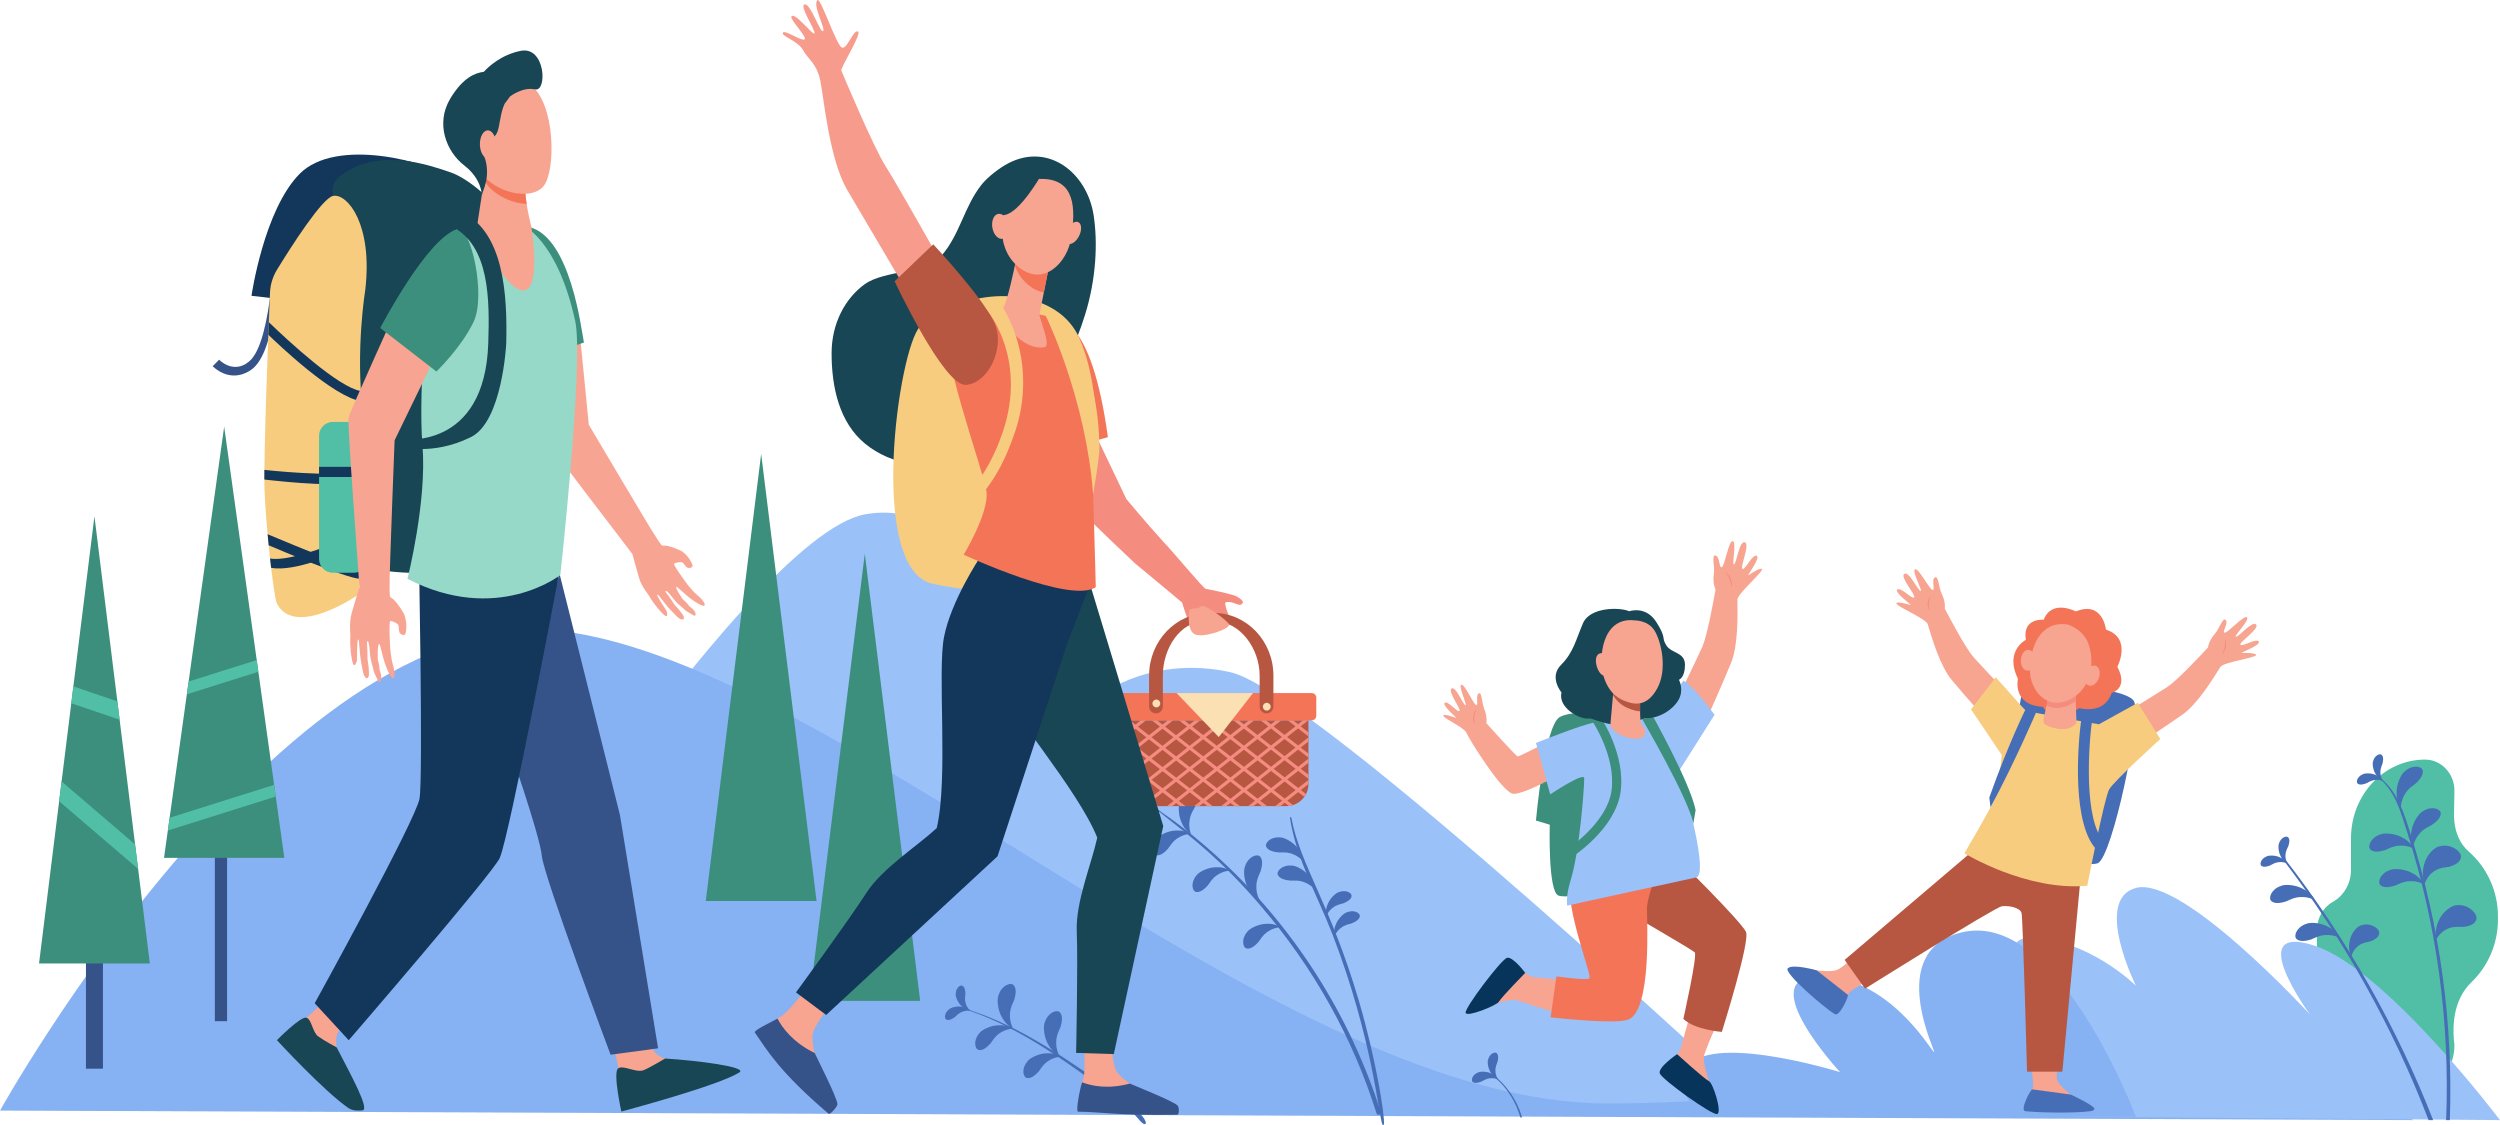 <?xml version="1.0" encoding="utf-8"?>
<svg width="400px" height="180px" viewBox="0 0 400 180" version="1.1" xmlns:xlink="http://www.w3.org/1999/xlink" xmlns="http://www.w3.org/2000/svg">
  <g id="Group">
    <path d="M67.815 168.111C67.815 168.111 118.901 85.97 138.366 82.303C157.833 78.639 174.507 112.23 174.507 112.23C174.507 112.23 183.321 104.553 196.87 107.551C210.419 110.549 283.096 178.675 283.096 178.675L64.085 175.947L67.815 168.111" id="Fill-30" fill="#9BC1F9" fill-rule="evenodd" stroke="none" />
    <path d="M257.221 176.556C309.057 176.556 320.217 160.354 339.656 163.78C359.093 167.207 386.19 179.219 386.19 179.219L0 177.694C0 177.694 46.62 93.739 91.976 101.277C137.331 108.815 205.386 176.556 257.221 176.556Z" id="Fill-31" fill="#86B1F2" fill-rule="evenodd" stroke="none" />
    <path d="M121.785 72.617L112.922 144.161L130.647 144.161L121.785 72.617" id="Fill-32" fill="#3C8F7C" fill-rule="evenodd" stroke="none" />
    <path d="M138.366 88.593L129.504 160.137L147.229 160.137L138.366 88.593" id="Fill-33" fill="#3C8F7C" fill-rule="evenodd" stroke="none" />
    <path d="M13.752 170.988L16.468 170.988L16.468 140.926L13.752 140.926L13.752 170.988Z" id="Fill-34" fill="#355389" fill-rule="evenodd" stroke="none" />
    <path d="M15.11 82.608L6.247 154.15L23.973 154.15L15.11 82.608" id="Fill-35" fill="#3C8F7C" fill-rule="evenodd" stroke="none" />
    <path d="M9.462 128.202L22.099 139.027L21.613 135.104L9.854 125.033L9.462 128.202" id="Fill-36" fill="#50BFA5" fill-rule="evenodd" stroke="none" />
    <path d="M11.404 112.521L19.143 115.164L18.779 112.226L11.739 109.822L11.404 112.521" id="Fill-37" fill="#50BFA5" fill-rule="evenodd" stroke="none" />
    <path d="M34.379 163.392L36.332 163.392L36.332 129.208L34.379 129.208L34.379 163.392Z" id="Fill-38" fill="#355389" fill-rule="evenodd" stroke="none" />
    <path d="M35.867 68.263L26.243 137.262L45.491 137.262L35.867 68.263" id="Fill-39" fill="#3C8F7C" fill-rule="evenodd" stroke="none" />
    <path d="M26.854 132.883L44.122 127.446L43.861 125.574L27.139 130.84L26.854 132.883" id="Fill-40" fill="#50BFA5" fill-rule="evenodd" stroke="none" />
    <path d="M29.894 111.086L41.338 107.483L41.077 105.612L30.179 109.042L29.894 111.086" id="Fill-41" fill="#50BFA5" fill-rule="evenodd" stroke="none" />
    <path d="M392.641 130.238L392.712 126.522C392.712 123.767 390.607 121.533 388.009 121.533C381.466 121.533 376.16 127.162 376.16 134.107L376.16 139.183C376.16 141.407 374.977 143.338 373.244 144.307C371.668 145.187 370.706 146.945 370.706 148.835L370.706 151.51C370.706 154.409 371.987 157.114 374.116 158.927C375.363 159.988 376.16 161.617 376.16 163.443L376.16 167.233C376.16 171.422 379.361 174.819 383.31 174.819L385.562 174.819C389.511 174.819 392.712 171.422 392.712 167.233C392.064 161.941 393.635 158.886 395.447 157.141C398.111 154.574 399.671 150.963 399.671 147.145L399.671 146.609C399.671 142.578 397.918 138.805 394.989 136.239C393.696 135.107 392.641 133.257 392.641 130.238" id="Fill-43" fill="#50BFA5" fill-rule="evenodd" stroke="none" />
    <path d="M400 179.219C400 179.219 381.746 154.998 370.258 151.285C358.77 147.569 369.597 162.323 369.597 162.323C369.597 162.323 349.219 140.065 341.74 142.072C334.885 143.91 341.74 157.707 341.74 157.707C341.74 157.707 334.018 150.067 324.655 150.067C315.293 150.067 331.893 178.675 331.893 178.675L400 179.219" id="Fill-44" fill="#9BC1F9" fill-rule="evenodd" stroke="none" />
    <path d="M341.74 178.675C341.74 178.675 329.261 145.342 313.807 149.197C301.284 152.321 310.189 169.092 309.425 168.329C308.661 167.566 301.945 156.183 291.076 156.183C280.209 156.183 294.413 171.547 294.413 171.547C294.413 171.547 271.258 164.324 269.444 171.909C267.939 178.204 276.356 178.675 276.356 178.675L341.74 178.675" id="Fill-45" fill="#86B1F2" fill-rule="evenodd" stroke="none" />
    <path d="M183.758 128.619C184.673 129.169 185.512 129.912 186.347 130.574C190.893 134.18 195.506 137.671 201.775 145.008C210.158 154.817 216.42 165.958 220.24 178.124C220.376 178.56 221.065 178.373 220.925 177.936C218.441 170.11 214.918 162.623 210.487 155.708C198.515 137.027 183.596 128.522 183.758 128.619" id="Fill-46" fill="#466EB6" fill-rule="evenodd" stroke="none" />
    <path d="M206.393 130.869C207.397 137.46 210.839 143.386 213.212 149.537C219.56 165.989 220.602 178.52 221.173 179.908C221.23 180.047 221.412 180.023 221.431 179.873C221.589 178.583 220.189 169.56 217.432 160.176C212.845 144.572 208.046 138.478 206.611 130.81C206.585 130.666 206.373 130.729 206.393 130.869" id="Fill-47" fill="#466EB6" fill-rule="evenodd" stroke="none" />
    <path d="M191.3 128.955C191.129 129.297 190.423 130.223 190.328 131.33C190.142 132.391 190.567 133.632 190.589 133.582C190.654 133.6 189.533 132.885 189.038 131.576C188.456 130.335 188.5 128.499 188.926 127.834C189.619 126.37 191.128 126.03 191.512 126.643C191.915 127.249 191.634 128.186 191.3 128.955" id="Fill-48" fill="#466EB6" fill-rule="evenodd" stroke="none" />
    <path d="M201.704 139.389C201.575 139.748 200.985 140.747 201.021 141.851C200.963 142.924 201.532 144.1 201.547 144.051C201.613 144.06 200.421 143.485 199.775 142.248C199.054 141.088 198.879 139.267 199.222 138.56C199.734 137.031 201.187 136.516 201.639 137.076C202.108 137.629 201.942 138.588 201.704 139.389" id="Fill-49" fill="#466EB6" fill-rule="evenodd" stroke="none" />
    <path d="M214.946 144.527C214.679 144.618 213.83 144.74 213.208 145.271C212.561 145.735 212.144 146.605 212.18 146.59C212.206 146.634 211.987 145.68 212.403 144.737C212.74 143.784 213.711 142.843 214.278 142.714C215.398 142.303 216.366 142.901 216.252 143.421C216.15 143.948 215.518 144.294 214.946 144.527" id="Fill-50" fill="#466EB6" fill-rule="evenodd" stroke="none" />
    <path d="M216.262 147.743C215.995 147.834 215.145 147.956 214.524 148.487C213.878 148.951 213.46 149.821 213.496 149.806C213.522 149.85 213.302 148.896 213.718 147.953C214.054 147 215.027 146.059 215.594 145.93C216.714 145.518 217.683 146.117 217.568 146.637C217.465 147.162 216.835 147.51 216.262 147.743" id="Fill-51" fill="#466EB6" fill-rule="evenodd" stroke="none" />
    <path d="M186.892 135.782C187.114 135.508 187.62 134.563 188.511 134.06C189.33 133.498 190.534 133.38 190.502 133.416C190.541 133.464 189.512 132.801 188.224 132.886C186.96 132.876 185.438 133.614 185.044 134.224C184.082 135.365 184.373 136.758 185.034 136.845C185.696 136.949 186.375 136.355 186.892 135.782" id="Fill-52" fill="#466EB6" fill-rule="evenodd" stroke="none" />
    <path d="M193.26 141.655C193.481 141.381 193.988 140.435 194.878 139.932C195.697 139.371 196.9 139.252 196.868 139.289C196.907 139.336 195.88 138.673 194.592 138.759C193.328 138.747 191.805 139.486 191.412 140.097C190.45 141.236 190.741 142.629 191.402 142.717C192.064 142.82 192.741 142.228 193.26 141.655" id="Fill-53" fill="#466EB6" fill-rule="evenodd" stroke="none" />
    <path d="M204.558 136.39C204.911 136.407 205.974 136.263 206.905 136.687C207.84 137.021 208.643 137.925 208.594 137.919C208.579 137.978 208.513 136.758 207.688 135.767C206.954 134.739 205.463 133.94 204.737 133.981C203.248 133.872 202.29 134.925 202.607 135.511C202.912 136.108 203.79 136.307 204.558 136.39" id="Fill-54" fill="#466EB6" fill-rule="evenodd" stroke="none" />
    <path d="M206.424 140.897C206.776 140.915 207.84 140.77 208.771 141.194C209.706 141.527 210.509 142.431 210.459 142.426C210.444 142.486 210.378 141.265 209.553 140.275C208.82 139.245 207.327 138.447 206.602 138.488C205.113 138.379 204.155 139.432 204.473 140.018C204.777 140.615 205.656 140.815 206.424 140.897" id="Fill-55" fill="#466EB6" fill-rule="evenodd" stroke="none" />
    <path d="M201.366 150.704C201.588 150.43 202.094 149.485 202.985 148.981C203.804 148.421 205.008 148.302 204.976 148.338C205.015 148.386 203.987 147.723 202.698 147.808C201.436 147.797 199.912 148.535 199.518 149.146C198.557 150.285 198.847 151.678 199.509 151.767C200.17 151.87 200.849 151.277 201.366 150.704" id="Fill-56" fill="#466EB6" fill-rule="evenodd" stroke="none" />
    <path d="M183.142 130.905C183.318 130.763 183.761 130.236 184.386 130.038C184.975 129.793 185.746 129.877 185.721 129.896C185.74 129.932 185.182 129.379 184.361 129.263C183.57 129.09 182.516 129.352 182.188 129.683C181.433 130.273 181.432 131.186 181.835 131.328C182.238 131.48 182.741 131.198 183.142 130.905" id="Fill-57" fill="#466EB6" fill-rule="evenodd" stroke="none" />
    <path d="M184.834 127.207C184.825 127.432 184.67 128.102 184.888 128.722C185.046 129.339 185.576 129.903 185.576 129.871C185.615 129.866 184.838 129.753 184.253 129.168C183.637 128.639 183.213 127.64 183.281 127.18C183.299 126.223 184.029 125.673 184.385 125.91C184.748 126.139 184.825 126.711 184.834 127.207" id="Fill-58" fill="#466EB6" fill-rule="evenodd" stroke="none" />
    <path d="M385.197 133.306C389.872 148.005 392.001 163.514 391.382 179.219L391.974 179.219C392.523 163.828 390.427 148.354 385.762 133.672C384.678 130.26 383.591 126.265 380.402 124.193C380.339 124.154 380.287 124.249 380.345 124.29C383.214 126.346 384.182 130.115 385.197 133.306" id="Fill-59" fill="#466EB6" fill-rule="evenodd" stroke="none" />
    <path d="M389.305 179.219C383.595 164.605 375.696 150.397 365.339 137.107C365.236 136.973 365 137.153 365.104 137.288C374.886 150.048 382.788 164.138 388.573 179.219L389.305 179.219" id="Fill-60" fill="#466EB6" fill-rule="evenodd" stroke="none" />
    <path d="M386.551 125.329C386.262 125.577 385.258 126.159 384.745 127.138C384.166 128.043 384.081 129.347 384.12 129.31C384.172 129.352 383.417 128.264 383.465 126.871C383.407 125.508 384.152 123.835 384.798 123.389C385.999 122.309 387.516 122.573 387.634 123.285C387.77 123.996 387.152 124.749 386.551 125.329" id="Fill-61" fill="#466EB6" fill-rule="evenodd" stroke="none" />
    <path d="M381.621 136.012C381.979 135.88 382.973 135.281 384.079 135.307C385.152 135.237 386.336 135.793 386.286 135.809C386.296 135.875 385.709 134.69 384.465 134.057C383.297 133.348 381.472 133.193 380.767 133.542C379.241 134.069 378.739 135.526 379.306 135.972C379.864 136.435 380.822 136.258 381.621 136.012" id="Fill-62" fill="#466EB6" fill-rule="evenodd" stroke="none" />
    <path d="M383.208 141.698C383.565 141.565 384.559 140.967 385.667 140.991C386.739 140.923 387.922 141.478 387.873 141.494C387.882 141.56 387.294 140.375 386.051 139.743C384.882 139.034 383.057 138.877 382.353 139.228C380.826 139.755 380.325 141.21 380.892 141.657C381.45 142.121 382.408 141.944 383.208 141.698" id="Fill-63" fill="#466EB6" fill-rule="evenodd" stroke="none" />
    <path d="M369.795 150.309C370.153 150.175 371.148 149.577 372.254 149.602C373.326 149.534 374.511 150.09 374.46 150.105C374.47 150.171 373.883 148.985 372.638 148.354C371.469 147.645 369.644 147.49 368.941 147.839C367.415 148.366 366.913 149.822 367.48 150.268C368.037 150.731 368.995 150.555 369.795 150.309" id="Fill-64" fill="#466EB6" fill-rule="evenodd" stroke="none" />
    <path d="M365.754 144.236C366.112 144.103 367.106 143.505 368.212 143.53C369.285 143.462 370.469 144.016 370.419 144.032C370.429 144.099 369.842 142.913 368.596 142.281C367.428 141.572 365.604 141.416 364.9 141.766C363.374 142.293 362.872 143.748 363.439 144.196C363.995 144.658 364.955 144.482 365.754 144.236" id="Fill-65" fill="#466EB6" fill-rule="evenodd" stroke="none" />
    <path d="M389.122 131.971C388.799 132.171 387.715 132.586 387.054 133.472C386.339 134.275 386.049 135.549 386.093 135.52C386.139 135.568 385.565 134.376 385.832 133.008C385.99 131.651 386.99 130.118 387.699 129.779C389.053 128.901 390.511 129.401 390.515 130.122C390.537 130.846 389.81 131.492 389.122 131.971" id="Fill-66" fill="#466EB6" fill-rule="evenodd" stroke="none" />
    <path d="M391.898 138.681C391.488 138.775 390.14 138.783 389.257 139.552C388.318 140.197 387.844 141.6 387.899 141.584C387.95 141.663 387.374 139.966 387.829 138.437C388.153 136.875 389.508 135.481 390.397 135.392C392.114 134.949 393.823 136.213 393.757 137.084C393.713 137.965 392.772 138.414 391.898 138.681" id="Fill-67" fill="#466EB6" fill-rule="evenodd" stroke="none" />
    <path d="M394.129 148.313C393.709 148.338 392.378 148.119 391.378 148.73C390.344 149.207 389.641 150.511 389.698 150.504C389.736 150.591 389.453 148.822 390.159 147.391C390.742 145.906 392.311 144.759 393.202 144.821C394.971 144.672 396.441 146.205 396.231 147.052C396.038 147.915 395.035 148.199 394.129 148.313" id="Fill-68" fill="#466EB6" fill-rule="evenodd" stroke="none" />
    <path d="M379.257 150.626C378.928 150.726 377.832 150.81 377.158 151.486C376.43 152.062 376.124 153.231 376.169 153.215C376.214 153.275 375.649 151.929 375.933 150.659C376.107 149.37 377.129 148.159 377.846 148.037C379.219 147.578 380.68 148.509 380.677 149.221C380.692 149.941 379.951 150.359 379.257 150.626" id="Fill-69" fill="#466EB6" fill-rule="evenodd" stroke="none" />
    <path d="M378.628 125.322C378.833 125.228 379.396 124.831 380.051 124.798C380.682 124.71 381.406 124.986 381.377 124.998C381.386 125.037 380.987 124.362 380.223 124.042C379.502 123.673 378.414 123.661 378.014 123.899C377.134 124.278 376.901 125.16 377.256 125.4C377.606 125.649 378.165 125.503 378.628 125.322" id="Fill-70" fill="#466EB6" fill-rule="evenodd" stroke="none" />
    <path d="M381.2 122.172C381.135 122.387 380.815 122.997 380.869 123.651C380.866 124.287 381.235 124.969 381.244 124.938C381.283 124.941 380.56 124.636 380.142 123.922C379.68 123.256 379.525 122.182 379.707 121.753C379.967 120.832 380.812 120.485 381.096 120.803C381.39 121.117 381.319 121.691 381.2 122.172" id="Fill-71" fill="#466EB6" fill-rule="evenodd" stroke="none" />
    <path d="M363.217 138.472C363.421 138.379 363.984 137.981 364.641 137.948C365.271 137.86 365.996 138.138 365.967 138.149C365.976 138.187 365.577 137.512 364.813 137.192C364.091 136.823 363.004 136.811 362.602 137.049C361.724 137.428 361.491 138.31 361.846 138.55C362.195 138.799 362.755 138.653 363.217 138.472" id="Fill-72" fill="#466EB6" fill-rule="evenodd" stroke="none" />
    <path d="M366.131 135.381C366.048 135.591 365.678 136.171 365.678 136.827C365.623 137.461 365.936 138.169 365.947 138.14C365.986 138.148 365.29 137.783 364.932 137.037C364.527 136.336 364.459 135.253 364.677 134.841C365.01 133.943 365.881 133.666 366.139 134.008C366.406 134.344 366.289 134.91 366.131 135.381" id="Fill-73" fill="#466EB6" fill-rule="evenodd" stroke="none" />
    <path d="M238.309 171.749C238.673 171.975 239.593 172.745 240.064 173.223C241.357 174.534 242.528 176.4 243.168 178.507C243.208 178.64 243.223 178.763 243.346 178.841C243.375 178.86 243.421 178.848 243.437 178.816C243.514 178.676 243.45 178.546 243.408 178.398C243.108 177.341 242.491 176.015 241.562 174.725C239.987 172.54 238.82 172.036 238.316 171.736C238.309 171.732 238.301 171.743 238.309 171.749" id="Fill-74" fill="#466EB6" fill-rule="evenodd" stroke="none" />
    <path d="M237.029 173.051C237.235 172.957 237.797 172.56 238.452 172.527C239.084 172.438 239.809 172.715 239.78 172.727C239.789 172.766 239.389 172.091 238.625 171.771C237.903 171.402 236.817 171.39 236.416 171.628C235.536 172.006 235.304 172.889 235.657 173.129C236.008 173.378 236.568 173.232 237.029 173.051" id="Fill-75" fill="#466EB6" fill-rule="evenodd" stroke="none" />
    <path d="M239.603 169.9C239.536 170.116 239.218 170.726 239.271 171.38C239.267 172.016 239.638 172.698 239.645 172.667C239.686 172.67 238.962 172.365 238.544 171.651C238.083 170.985 237.926 169.91 238.109 169.482C238.368 168.561 239.213 168.213 239.499 168.532C239.792 168.846 239.721 169.42 239.603 169.9" id="Fill-76" fill="#466EB6" fill-rule="evenodd" stroke="none" />
    <path d="M153.619 161.224C162.447 163.922 170.089 169.489 177.437 174.9C182.391 178.547 181.974 179.239 183.01 179.84C183.178 179.937 183.396 179.776 183.341 179.587C183.074 178.66 182.064 177.875 181.377 177.243C180.577 176.504 179.724 175.825 178.852 175.175C176.983 173.788 175.042 172.489 173.118 171.182C169.203 168.52 165.198 165.956 160.914 163.922C158.566 162.807 156.14 161.864 153.638 161.152C153.591 161.139 153.572 161.21 153.619 161.224" id="Fill-77" fill="#466EB6" fill-rule="evenodd" stroke="none" />
    <path d="M162.276 159.973C162.147 160.331 161.558 161.332 161.594 162.436C161.536 163.508 162.103 164.685 162.119 164.634C162.186 164.644 160.993 164.07 160.348 162.833C159.626 161.673 159.452 159.852 159.794 159.145C160.307 157.615 161.758 157.099 162.212 157.661C162.68 158.213 162.513 159.173 162.276 159.973" id="Fill-78" fill="#466EB6" fill-rule="evenodd" stroke="none" />
    <path d="M169.679 164.32C169.55 164.679 168.961 165.678 168.997 166.783C168.939 167.856 169.508 169.032 169.522 168.982C169.589 168.991 168.396 168.416 167.751 167.18C167.029 166.02 166.855 164.198 167.197 163.492C167.71 161.963 169.163 161.447 169.615 162.008C170.084 162.561 169.918 163.519 169.679 164.32" id="Fill-79" fill="#466EB6" fill-rule="evenodd" stroke="none" />
    <path d="M177.067 169.444C176.938 169.803 176.348 170.802 176.384 171.907C176.328 172.98 176.895 174.156 176.911 174.106C176.977 174.115 175.784 173.54 175.139 172.304C174.417 171.144 174.242 169.323 174.585 168.616C175.099 167.087 176.55 166.572 177.003 167.132C177.472 167.685 177.305 168.643 177.067 169.444" id="Fill-80" fill="#466EB6" fill-rule="evenodd" stroke="none" />
    <path d="M158.495 166.936C158.717 166.663 159.223 165.717 160.113 165.213C160.933 164.653 162.136 164.534 162.103 164.571C162.142 164.618 161.115 163.955 159.827 164.041C158.563 164.029 157.04 164.767 156.647 165.378C155.684 166.518 155.976 167.911 156.637 167.998C157.299 168.103 157.976 167.51 158.495 166.936" id="Fill-81" fill="#466EB6" fill-rule="evenodd" stroke="none" />
    <path d="M166.203 171.425C166.423 171.15 166.93 170.204 167.82 169.702C168.639 169.142 169.842 169.023 169.811 169.059C169.85 169.107 168.822 168.442 167.535 168.529C166.271 168.518 164.747 169.256 164.354 169.867C163.392 171.006 163.683 172.399 164.344 172.486C165.007 172.59 165.684 171.998 166.203 171.425" id="Fill-82" fill="#466EB6" fill-rule="evenodd" stroke="none" />
    <path d="M152.774 162.736C152.949 162.593 153.393 162.066 154.019 161.869C154.607 161.624 155.379 161.708 155.352 161.727C155.371 161.762 154.813 161.21 153.994 161.094C153.201 160.92 152.147 161.182 151.82 161.514C151.065 162.103 151.063 163.015 151.468 163.157C151.869 163.311 152.374 163.027 152.774 162.736" id="Fill-83" fill="#466EB6" fill-rule="evenodd" stroke="none" />
    <path d="M154.465 159.037C154.457 159.263 154.302 159.933 154.519 160.551C154.677 161.168 155.208 161.733 155.208 161.702C155.247 161.695 154.47 161.582 153.884 160.997C153.269 160.47 152.846 159.471 152.914 159.009C152.93 158.054 153.661 157.503 154.017 157.741C154.381 157.97 154.457 158.541 154.465 159.037" id="Fill-84" fill="#466EB6" fill-rule="evenodd" stroke="none" />
    <path d="M55.125 34.44C51.692 35.357 51.12 48.576 51.12 48.576L40.238 47.329C40.238 47.329 42.222 33.546 47.969 27.786C53.716 22.026 68.241 25.547 73.763 29.133C79.284 32.719 76.889 37.287 76.889 37.287C76.889 37.287 58.558 33.523 55.125 34.44" id="Fill-86" fill="#13375B" fill-rule="evenodd" stroke="none" />
    <path d="M44.187 45.445C43.618 57.999 40.095 59.111 40.025 59.285C39.951 59.299 37.138 61.46 34.024 58.601L35.059 57.553C35.505 58.007 36.183 58.415 36.831 58.598C38.277 58.974 39.214 58.254 39.328 58.22C39.405 58.159 40.144 57.712 40.514 57.103C42.321 54.689 43.183 48.416 43.427 45.419L44.187 45.445" id="Fill-87" fill="#355389" fill-rule="evenodd" stroke="none" />
    <path d="M80.768 36.268C80.768 36.268 79.241 42.251 79.067 47.112C78.893 51.974 75.538 56.029 75.101 68.198C74.665 80.366 72.925 91.55 72.925 91.55C72.925 91.55 59.407 92.491 56.746 89.624C54.085 86.759 55.238 60.712 57.87 48.049C60.501 35.386 48.931 31.933 54.943 27.785C60.954 23.636 68.772 26.447 72.081 27.573C75.391 28.7 80.864 33.586 80.768 36.268" id="Fill-88" fill="#184655" fill-rule="evenodd" stroke="none" />
    <path d="M58.448 46.334C58.448 46.334 56.852 56.049 58.052 65.889C59.252 75.728 57.342 95.142 57.342 95.142C57.342 95.142 47.273 102.164 44.314 96.59C43.758 95.542 42.429 83.106 42.31 77.908C42.183 72.385 42.944 53.097 43.2 46.846C43.253 45.535 43.642 44.262 44.327 43.144C46.528 39.555 51.578 31.61 53.334 31.335C55.626 30.977 59.652 35.928 58.448 46.334" id="Fill-89" fill="#F7CC7F" fill-rule="evenodd" stroke="none" />
    <path d="M42.935 53.557C44.351 54.936 53.352 63.583 57.87 64.206C57.817 63.657 57.771 63.108 57.731 62.565C54.198 61.999 46.239 54.672 43.012 51.548C42.987 52.188 42.962 52.86 42.935 53.557" id="Fill-90" fill="#13375B" fill-rule="evenodd" stroke="none" />
    <path d="M58.424 76.794C58.434 76.254 58.441 75.716 58.444 75.181C55.715 76.348 46.11 75.603 42.302 75.181C42.297 75.743 42.295 76.261 42.296 76.728C45.787 77.116 55.169 78.142 58.424 76.794" id="Fill-91" fill="#13375B" fill-rule="evenodd" stroke="none" />
    <path d="M43.208 89.356C43.264 89.864 43.321 90.362 43.377 90.843C47.172 91.603 54.483 88.366 57.992 86.846C58.029 86.271 58.064 85.679 58.099 85.07C54.837 86.487 46.544 89.983 43.208 89.356" id="Fill-92" fill="#13375B" fill-rule="evenodd" stroke="none" />
    <path d="M42.987 87.248C44.674 87.955 55.171 92.453 57.568 92.607C57.605 92.162 57.645 91.668 57.687 91.133C55.998 90.976 48.007 87.639 42.818 85.477C42.872 86.068 42.929 86.66 42.987 87.248" id="Fill-93" fill="#13375B" fill-rule="evenodd" stroke="none" />
    <path d="M53.252 91.64L56.621 91.64C57.837 91.64 58.822 90.655 58.822 89.442L58.822 69.707C58.822 68.493 57.837 67.509 56.621 67.509L53.252 67.509C52.037 67.509 51.052 68.493 51.052 69.707L51.052 89.442C51.052 90.655 52.037 91.64 53.252 91.64" id="Fill-94" fill="#50BFA5" fill-rule="evenodd" stroke="none" />
    <path d="M51.052 76.318L58.822 76.318L58.822 74.693L51.052 74.693L51.052 76.318Z" id="Fill-95" fill="#13375B" fill-rule="evenodd" stroke="none" />
    <path d="M52.603 159.569C52.603 159.569 49.005 162.869 48.997 162.875C48.492 163.249 47.14 164.064 46.747 164.468C45.273 165.982 54.723 169.758 53.87 167.613C53.792 167.419 53.647 165.71 54.104 165.151C54.809 164.29 56.075 163.062 56.075 163.062L52.603 159.569" id="Fill-96" fill="#F7A491" fill-rule="evenodd" stroke="none" />
    <path d="M53.867 167.582C53.867 167.582 51.837 166.502 50.916 165.827C49.995 165.153 49.878 163.134 49.05 162.839C48.138 162.513 44.307 166.427 44.307 166.427C44.307 166.427 51.795 174.555 55.714 177.263C56.558 177.846 57.581 177.661 57.942 177.667C59.326 177.691 56.043 171.817 53.867 167.582" id="Fill-97" fill="#184655" fill-rule="evenodd" stroke="none" />
    <path d="M97.92 165.969C97.92 165.969 99.038 171.371 99.039 171.383C99.108 172.088 99.118 173.875 99.281 174.489C99.896 176.797 109.005 169.787 106.437 169.379C106.205 169.343 105.049 168.879 104.651 168.167C103.961 166.928 103.304 164.608 103.304 164.608L97.92 165.969" id="Fill-98" fill="#F7A491" fill-rule="evenodd" stroke="none" />
    <path d="M106.406 169.365C106.406 169.365 104.188 170.714 103.003 171.221C101.818 171.726 99.65 170.322 98.886 170.956C98.045 171.655 99.415 177.843 99.415 177.843C99.415 177.843 114.996 173.717 118.311 171.576C119.625 170.727 111.761 169.693 106.406 169.365" id="Fill-99" fill="#184655" fill-rule="evenodd" stroke="none" />
    <path d="M108.834 88.063C106.348 86.969 106.244 87.422 105.929 87.274C105.557 87.097 102.811 82.425 102.811 82.425C102.811 82.425 94.623 68.71 94.208 67.955L92.577 51.429L83.903 50.178C83.903 50.178 86.17 68.094 86.457 69.004C86.744 69.915 100.074 87.118 101.196 88.671C101.196 88.671 101.815 91.03 102.255 92.497C102.694 93.965 103.788 95.142 103.978 95.534C104.006 95.592 104.716 96.859 106.026 98.178C107.154 99.315 106.637 97.713 106.637 97.713C106.637 97.713 104.946 95.229 105.175 95.126C105.351 95.046 106.19 96.46 107.425 97.73C107.743 98.057 108.057 98.377 108.349 98.671C109.114 99.438 109.833 99.183 109.168 98.249C108.933 97.921 108.528 97.383 108.183 97.042C107.811 96.672 107.595 96.212 107.332 95.853C106.811 95.141 106.419 94.628 106.463 94.622C106.518 94.615 106.519 94.399 106.867 94.735C107.286 95.139 107.975 96.196 108.64 96.742C109.017 97.052 109.762 97.747 109.762 97.747C109.762 97.747 111.098 98.585 111.178 98.524C111.607 98.191 110.869 97.362 110.298 97.008C110.061 96.597 109.253 95.888 109.253 95.888C109.253 95.888 107.966 94.085 108.231 93.895C108.344 93.813 109.273 94.822 110.349 95.666C111.346 96.45 112.493 97.076 112.689 96.901C113.021 96.606 112.012 95.617 112.012 95.617C112.012 95.617 111.265 94.963 111.035 94.727C110.765 94.45 110.024 93.558 110.024 93.558C110.024 93.558 107.599 90.329 107.864 90.168C108.131 90.009 108.973 89.859 109.197 90.005C109.42 90.151 109.676 90.635 109.9 90.781C110.124 90.929 110.55 90.929 110.766 90.668C110.982 90.407 110.197 89.285 110.197 89.285C110.197 89.285 109.552 88.379 108.834 88.063" id="Fill-100" fill="#F8A492" fill-rule="evenodd" stroke="none" />
    <path d="M84.618 36.31C91.332 37.907 93.024 52.874 93.43 54.807C91.204 55.588 88.563 56.376 86.279 57.041L83.546 36.008C83.546 36.008 83.925 36.145 84.618 36.31" id="Fill-101" fill="#3C8F7C" fill-rule="evenodd" stroke="none" />
    <path d="M89.534 91.839L99.19 130.393L105.294 167.73L97.693 168.752C97.693 168.752 86.986 140.201 86.688 136.914C86.39 133.629 81.015 118.267 81.015 118.267L89.534 91.839" id="Fill-102" fill="#355389" fill-rule="evenodd" stroke="none" />
    <path d="M66.998 87.377C66.998 87.377 67.721 124.342 67.125 127.778C66.529 131.214 50.352 160.522 50.352 160.522L55.798 166.435C55.798 166.435 78.944 139.629 79.964 137.264C81.563 133.556 89.459 91.764 89.459 91.764L66.998 87.377" id="Fill-103" fill="#13375B" fill-rule="evenodd" stroke="none" />
    <path d="M75.868 36.221C75.868 36.221 71.767 35.846 70.128 39.729C68.489 43.613 66.849 62.283 67.594 71.244C68.34 80.207 65.195 92.61 65.195 92.61C79.491 100.001 89.652 92.007 89.652 92.007C89.652 92.007 93.427 57.713 92.037 51.38C89.13 38.142 83.545 36.008 83.545 36.008L75.868 36.221" id="Fill-104" fill="#96D9C9" fill-rule="evenodd" stroke="none" />
    <path d="M64.51 97.981C62.962 95.459 62.614 95.817 62.424 95.49C62.199 95.1 62.449 89.099 62.449 89.099C62.449 89.099 63.07 71.402 63.136 70.448L71.066 54.111L64.211 47.697C64.211 47.697 56.049 65.71 55.784 66.73C55.519 67.751 57.407 91.8 57.506 93.921C57.506 93.921 56.712 96.489 56.264 98.116C55.817 99.745 56.105 101.501 56.048 101.981C56.04 102.05 55.942 103.659 56.338 105.676C56.679 107.414 57.133 105.615 57.133 105.615C57.133 105.615 57.065 102.283 57.323 102.325C57.522 102.358 57.453 104.178 57.811 106.107C57.903 106.602 57.996 107.092 58.084 107.539C58.317 108.716 59.088 108.915 59.037 107.645C59.019 107.197 58.971 106.453 58.863 105.926C58.747 105.358 58.819 104.8 58.793 104.307C58.74 103.33 58.69 102.618 58.73 102.638C58.783 102.664 58.907 102.464 59.02 102.987C59.157 103.617 59.158 105.015 59.429 105.925C59.583 106.44 59.84 107.538 59.84 107.538C59.84 107.538 60.531 109.126 60.635 109.117C61.197 109.068 61.024 107.85 60.726 107.177C60.751 106.65 60.448 105.503 60.448 105.503C60.448 105.503 60.345 103.049 60.684 103.033C60.829 103.026 61.068 104.524 61.529 105.959C61.956 107.291 62.6 108.568 62.87 108.525C63.327 108.451 63.007 106.922 63.007 106.922C63.007 106.922 62.726 105.862 62.659 105.503C62.58 105.082 62.44 103.805 62.44 103.805C62.44 103.805 62.151 99.338 62.474 99.351C62.797 99.363 63.616 99.733 63.728 100.004C63.84 100.275 63.79 100.88 63.902 101.152C64.014 101.423 64.386 101.682 64.722 101.571C65.057 101.461 65.007 99.942 65.007 99.942C65.007 99.942 64.957 98.708 64.51 97.981" id="Fill-105" fill="#F8A492" fill-rule="evenodd" stroke="none" />
    <path d="M60.835 52.48L69.821 59.443C69.821 59.443 73.789 55.663 75.782 51.484C77.799 47.252 75.343 36.102 73.195 36.676C68.392 37.96 60.835 52.48 60.835 52.48" id="Fill-106" fill="#3C8F7C" fill-rule="evenodd" stroke="none" />
    <path d="M77.584 27.929L76.24 36.782C76.24 36.782 81.15 47.322 84.082 46.408C86.541 45.641 85.028 36.314 85.028 36.314C85.028 36.314 83.687 31.306 84.089 28.8C84.492 26.294 77.584 27.929 77.584 27.929" id="Fill-107" fill="#F7A491" fill-rule="evenodd" stroke="none" />
    <path d="M84.089 28.8C84.492 26.294 77.584 27.929 77.584 27.929L77.473 28.663C77.675 29.154 77.922 29.575 78.222 29.897C79.765 31.556 82.176 32.552 84.261 32.627C84.053 31.276 83.925 29.827 84.089 28.8" id="Fill-108" fill="#F47458" fill-rule="evenodd" stroke="none" />
    <path d="M76.451 15.405C76.256 15.335 74.886 25.488 77.485 28.281C80.084 31.075 85.148 31.989 86.964 29.789C88.974 27.355 88.872 16.443 84.832 13.569C80.791 10.696 76.451 15.405 76.451 15.405" id="Fill-109" fill="#F7A491" fill-rule="evenodd" stroke="none" />
    <path d="M83.293 8.138C80.17 8.774 78.147 10.681 77.404 11.494C75.986 11.661 74.058 12.444 72.067 15.736C69.62 19.783 71.427 24.268 74.276 26.468C77.126 28.668 77.086 31.21 77.086 31.21L77.536 29.895C77.869 28.899 78.004 27.843 77.893 26.799C77.826 26.172 77.692 25.494 77.432 24.937C76.747 23.468 78.904 22.492 79.509 21.269C79.975 20.328 79.998 18.174 80.731 16.618L81.608 15.43C81.608 15.43 83.629 13.859 85.608 14.302C87.585 14.746 87.301 7.322 83.293 8.138" id="Fill-110" fill="#184655" fill-rule="evenodd" stroke="none" />
    <path d="M79.376 23.076C79.397 24.315 78.833 25.329 78.117 25.341C77.401 25.353 76.804 24.359 76.783 23.12C76.763 21.881 77.326 20.867 78.043 20.855C78.759 20.843 79.356 21.837 79.376 23.076" id="Fill-111" fill="#F7A491" fill-rule="evenodd" stroke="none" />
    <path d="M80.997 54.991C81.185 47.278 80.706 36.677 73.341 33.669C70.709 32.566 67.496 33.806 65.058 34.712C68.049 34.294 70.869 35.445 72.326 36.261C78.388 39.322 78.341 48.093 78.122 54.923C77.569 72.097 64.393 70.279 64.393 70.279L64.085 71.422C64.085 71.422 69.035 73.044 75.35 69.933C80.385 67.451 80.997 54.991 80.997 54.991" id="Fill-112" fill="#184655" fill-rule="evenodd" stroke="none" />
    <path d="M323.39 111.515C323.39 111.515 319.321 131.492 321.177 133.346C323.032 135.2 333.301 138.982 335.632 138.117C337.964 137.251 342.759 114.43 341.427 112.167C340.095 109.905 324.47 108.335 323.39 111.515" id="Fill-113" fill="#466EB6" fill-rule="evenodd" stroke="none" />
    <path d="M325.041 170.827C325.041 170.827 325.306 173.12 325.306 173.51C325.306 173.899 325.306 173.899 325.306 173.899L325.116 174.295L325.041 174.452L326.414 176.377C326.414 176.377 331.931 176.459 332.053 176.459C332.176 176.459 331.315 175.127 331.315 175.127C331.315 175.127 329.49 173.756 329.162 172.793C328.835 171.83 329.441 169.824 329.441 169.824L325.041 170.827" id="Fill-114" fill="#F7A491" fill-rule="evenodd" stroke="none" />
    <path d="M298.452 157.101C298.452 157.101 296.487 158.318 296.183 158.56C295.877 158.802 295.877 158.802 295.877 158.802L295.686 159.197L295.609 159.354L293.246 159.477C293.246 159.477 289.751 155.213 289.676 155.116C289.599 155.02 290.68 155.261 290.68 155.261C290.68 155.261 292.885 155.559 293.845 155.217C294.803 154.874 296.742 152.967 296.742 152.967L298.452 157.101" id="Fill-115" fill="#F7A491" fill-rule="evenodd" stroke="none" />
    <path d="M316.306 135.578L295.144 153.581L298.404 158.19C298.404 158.19 319.17 145.154 320.308 145.001C321.446 144.847 323.233 145.248 323.448 146.078C323.664 146.908 324.328 171.465 324.328 171.465L329.977 171.465L332.924 140.13L316.306 135.578" id="Fill-116" fill="#B75742" fill-rule="evenodd" stroke="none" />
    <path d="M346.793 109.899C348.359 108.874 352.036 104.933 353.282 103.591C353.296 103.433 353.415 102.521 354.417 101.362C355.124 100.544 355.66 98.676 356.124 99.205C356.588 99.735 355.436 101.219 355.963 101.228C356.491 101.238 359.108 98.3 359.528 98.779C359.948 99.26 357.291 101.87 357.764 101.879C358.235 101.888 360.392 99.244 360.986 99.922C361.581 100.599 358.16 102.799 358.478 103.162C358.797 103.525 360.918 102.085 361.396 102.631C361.875 103.176 358.406 104.462 358.683 104.468C358.96 104.472 360.962 104.419 360.977 104.804C360.993 105.238 355.913 105.916 355.291 106.669C353.963 108.781 351.599 112.637 349.205 114.33C346.277 116.4 339.511 120.792 339.511 120.792L336.149 116.454C336.149 116.454 344.936 111.115 346.793 109.899" id="Fill-117" fill="#F7A491" fill-rule="evenodd" stroke="none" />
    <path d="M355.963 102.161C356.094 102.418 356.15 102.696 356.168 102.977C356.158 103.023 356.282 103.929 355.507 104.619C355.808 104.058 356.142 103.434 355.963 102.161" id="Fill-118" fill="#F48C7F" fill-rule="evenodd" stroke="none" />
    <path d="M315.77 105.154C314.527 103.756 312.009 98.991 311.158 97.369C311.186 97.213 311.311 96.302 310.647 94.922C310.179 93.948 310.15 92.004 309.564 92.395C308.977 92.785 309.7 94.517 309.189 94.389C308.677 94.26 306.92 90.74 306.389 91.094C305.857 91.447 307.739 94.663 307.281 94.547C306.823 94.433 305.434 91.317 304.682 91.816C303.931 92.314 306.659 95.33 306.255 95.598C305.852 95.866 304.183 93.921 303.577 94.323C302.973 94.725 305.985 96.872 305.715 96.804C305.447 96.738 303.528 96.163 303.413 96.529C303.283 96.945 308.01 98.927 308.414 99.816C309.142 102.201 310.413 106.541 312.28 108.8C314.565 111.563 319.947 117.57 319.947 117.57L324.328 114.26C324.328 114.26 317.244 106.812 315.77 105.154" id="Fill-119" fill="#F7A491" fill-rule="evenodd" stroke="none" />
    <path d="M308.944 95.29C308.751 95.504 308.625 95.757 308.533 96.024C308.53 96.07 308.174 96.913 308.742 97.78C308.597 97.16 308.439 96.473 308.944 95.29" id="Fill-120" fill="#F48C7F" fill-rule="evenodd" stroke="none" />
    <path d="M319.32 108.357L315.37 113.504L320.273 120.792C320.273 120.792 319.811 126.207 319.104 127.897C318.396 129.586 314.306 136.53 314.306 136.53C314.306 136.53 324.241 142.613 333.96 141.721C333.96 141.721 336.699 127.65 337.467 126.3C338.237 124.947 345.648 118.249 345.648 118.249L342.05 112.443L335.836 115.883C335.836 115.883 324.48 114.05 323.934 113.504C323.387 112.959 319.32 108.357 319.32 108.357" id="Fill-121" fill="#F7CC7F" fill-rule="evenodd" stroke="none" />
    <path d="M332.135 97.829C332.135 97.829 328.301 95.802 326.989 99.16C326.989 99.16 323.544 98.812 324.138 102.376C324.138 102.376 320.673 104.118 322.867 108.603C322.867 108.603 321.903 112.822 326.846 113.089C326.846 113.089 327.584 114.583 329.839 114.236C332.095 113.887 332.669 113.293 332.669 113.293C332.669 113.293 336.667 114.46 337.877 110.856C337.877 110.856 340.624 110.2 338.779 106.678C338.779 106.678 341.179 102.109 336.954 100.738C336.954 100.738 336.462 96.067 332.135 97.829" id="Fill-122" fill="#F47458" fill-rule="evenodd" stroke="none" />
    <path d="M333.685 107.724C333.373 108.592 333.596 109.468 334.185 109.678C334.772 109.888 335.501 109.355 335.813 108.486C336.125 107.617 335.9 106.743 335.313 106.533C334.726 106.321 333.997 106.856 333.685 107.724" id="Fill-123" fill="#F7A491" fill-rule="evenodd" stroke="none" />
    <path d="M323.342 105.592C323.297 106.514 323.768 107.284 324.392 107.313C325.015 107.344 325.556 106.62 325.599 105.699C325.644 104.776 325.173 104.006 324.55 103.977C323.926 103.947 323.386 104.671 323.342 105.592" id="Fill-124" fill="#F7A491" fill-rule="evenodd" stroke="none" />
    <path d="M327.727 111.696C327.727 111.755 327.228 113.894 326.965 115.025C326.866 115.447 327.079 115.877 327.473 116.057C328.529 116.539 330.602 117.21 332.034 115.912C332.164 115.795 332.235 115.624 332.23 115.447L332.053 110.344L327.727 111.696" id="Fill-125" fill="#F7A491" fill-rule="evenodd" stroke="none" />
    <path d="M327.46 112.893C328.575 113.455 329.98 113.467 331.553 112.544C331.753 112.427 331.94 112.304 332.116 112.172L332.053 110.344L327.727 111.696C327.727 111.725 327.61 112.24 327.46 112.893" id="Fill-126" fill="#F48C7F" fill-rule="evenodd" stroke="none" />
    <path d="M330.794 99.911C330.794 99.911 332.683 100.41 333.792 102.244C334.902 104.08 335.516 109.384 331.553 111.705C327.591 114.026 324.708 110.432 324.783 107.032C324.857 103.634 326.37 99.287 330.794 99.911" id="Fill-127" fill="#F7A491" fill-rule="evenodd" stroke="none" />
    <path d="M324.037 177.787C323.193 177.68 324.648 174.762 325.116 174.295L331.315 175.127C331.315 175.127 334.298 176.51 335.007 177.217C335.174 177.384 335.197 177.678 334.468 177.787C332.128 178.135 325.905 178.023 324.037 177.787" id="Fill-128" fill="#466EB6" fill-rule="evenodd" stroke="none" />
    <path d="M293.559 162.26C294.287 162.695 295.61 159.855 295.686 159.197L290.68 155.26C290.68 155.26 286.819 154.154 286.039 154.933C285.331 155.64 291.907 161.268 293.559 162.26" id="Fill-129" fill="#466EB6" fill-rule="evenodd" stroke="none" />
    <path d="M335.536 136.035C331.541 132.043 332.334 119.778 333.064 114.598L334.779 114.838C334.162 119.226 333.315 131.37 336.761 134.812L335.536 136.035" id="Fill-130" fill="#466EB6" fill-rule="evenodd" stroke="none" />
    <path d="M318.482 129.163L318.288 127.608C321.394 118.834 324.239 113.171 324.267 113.115L325.814 113.894C325.786 113.949 322.509 121.682 318.482 129.163" id="Fill-131" fill="#466EB6" fill-rule="evenodd" stroke="none" />
    <path d="M258.904 114.318C258.904 114.318 252.088 113.415 249.601 114.699C247.113 115.985 245.752 131.283 245.752 131.283L247.961 131.954C247.961 131.954 247.647 142.548 249.334 143.283C251.021 144.02 262.879 141.736 265.584 139.035C268.287 136.335 263.198 113.753 263.198 113.753L258.904 114.318" id="Fill-132" fill="#3C8F7C" fill-rule="evenodd" stroke="none" />
    <path d="M272.361 103.514C273.155 101.733 274.154 96.205 274.489 94.325C274.412 94.181 274.002 93.313 274.225 91.734C274.383 90.617 273.799 88.677 274.505 88.88C275.21 89.083 275.038 91.033 275.506 90.743C275.974 90.455 276.609 86.405 277.25 86.589C277.889 86.773 277.034 90.559 277.452 90.302C277.87 90.044 278.268 86.51 279.172 86.769C280.077 87.028 278.318 90.884 278.803 91.024C279.288 91.163 280.333 88.705 281.061 88.913C281.79 89.122 279.474 92.204 279.72 92.052C279.965 91.9 281.69 90.726 281.921 91.055C282.181 91.427 278.108 94.883 277.988 95.895C278.017 98.494 278.121 103.207 276.979 106.039C275.58 109.504 272.126 117.168 272.126 117.168L266.729 115.258C266.729 115.258 271.42 105.626 272.361 103.514" id="Fill-133" fill="#F7A491" fill-rule="evenodd" stroke="none" />
    <path d="M276.034 91.563C276.292 91.715 276.499 91.926 276.673 92.162C276.691 92.209 277.311 92.934 277.021 93.974C276.969 93.312 276.908 92.579 276.034 91.563" id="Fill-134" fill="#F48C7F" fill-rule="evenodd" stroke="none" />
    <path d="M237.807 115.691C237.807 115.691 238.045 114.816 237.452 113.362C237.072 112.43 237.123 110.617 236.584 110.95C236.044 111.283 236.623 112.935 236.171 112.791C235.72 112.644 234.289 109.274 233.801 109.575C233.312 109.877 234.866 112.97 234.462 112.84C234.057 112.709 232.938 109.733 232.248 110.16C231.558 110.587 233.874 113.538 233.505 113.766C233.134 113.995 231.719 112.097 231.164 112.44C230.609 112.783 233.213 114.941 232.976 114.864C232.738 114.786 231.048 114.152 230.93 114.489C230.798 114.87 234.305 116.403 234.631 117.253C234.956 118.103 240.332 126.812 242.115 127.008C243.898 127.203 252.488 122.651 253.26 120.952C254.031 119.255 253.506 117.311 252.367 116.942C251.226 116.574 243.181 121.139 242.823 121.023C242.465 120.909 237.807 115.691 237.807 115.691" id="Fill-135" fill="#F7A491" fill-rule="evenodd" stroke="none" />
    <path d="M236.247 113.402C236.044 113.623 235.911 113.888 235.815 114.165C235.813 114.212 235.437 115.09 236.024 115.998C235.876 115.35 235.715 114.632 236.247 113.402" id="Fill-136" fill="#F48C7F" fill-rule="evenodd" stroke="none" />
    <path d="M245.104 156.31C244.181 155.99 242.511 154.303 242.511 154.303C240.37 155.957 235.928 161.116 235.928 161.116C235.928 161.116 236.758 161.688 237.466 161.366C238.175 161.045 241.434 159.588 242.949 160.114C243.343 160.25 247.763 161.747 251.681 162.756C252.164 161.353 250.839 158.547 251.493 157.23C249.401 156.549 245.41 156.416 245.104 156.31" id="Fill-137" fill="#F7A491" fill-rule="evenodd" stroke="none" />
    <path d="M244.035 155.657C244.035 155.657 240.192 159.581 239.818 160.277C239.512 160.845 234.743 162.792 234.504 162.064C234.264 161.337 240.177 153.539 241.111 153.254C242.043 152.968 244.035 155.657 244.035 155.657" id="Fill-138" fill="#07345A" fill-rule="evenodd" stroke="none" />
    <path d="M268.928 167.715C268.605 168.609 266.874 170.236 266.874 170.236C268.613 172.281 274.017 176.501 274.017 176.501C274.017 176.501 274.6 175.696 274.26 175.017C273.919 174.338 272.191 170.116 272.719 168.651C272.856 168.268 273.865 165.426 274.813 163.821C273.352 163.372 271.919 162.68 270.543 162.064C269.862 164.087 269.034 167.42 268.928 167.715" id="Fill-139" fill="#F7A491" fill-rule="evenodd" stroke="none" />
    <path d="M268.324 137.299C268.324 137.299 278.326 147.162 279.345 149.065C280.106 150.487 275.49 165.105 275.49 165.105C275.49 165.105 271.15 164.775 269.335 163.027C269.335 163.027 271.632 152.828 271.155 152.369C270.679 151.909 259.251 145.287 259.251 145.287L260.67 139.244L268.324 137.299" id="Fill-140" fill="#B75742" fill-rule="evenodd" stroke="none" />
    <path d="M266.119 137.04C266.119 137.04 263.507 143.094 263.507 145.455C263.507 147.264 264.307 161.753 260.484 163.15C258.316 163.944 248.101 162.774 248.101 162.774L249.025 156.213C249.025 156.213 253.889 156.934 254.316 156.523C254.743 156.112 250.421 145.186 251.323 141.437C252.225 137.689 259.72 135.404 259.72 135.404L266.119 137.04" id="Fill-141" fill="#F47458" fill-rule="evenodd" stroke="none" />
    <path d="M269.359 108.907C269.359 108.907 270.578 109.272 274.331 114.367L268.305 123.882L264.634 115.039L269.359 108.907" id="Fill-142" fill="#9BC1F9" fill-rule="evenodd" stroke="none" />
    <path d="M260.576 115.127C260.576 115.127 263.902 114.752 265.1 114.318C266.299 113.884 274.16 139.797 271.41 140.386C265.667 141.618 250.749 144.901 250.749 144.901C250.749 144.901 250.489 143.42 251.294 140.863C252.687 136.433 253.476 126.3 253.476 124.513C253.476 123.463 248.032 127.102 248.032 127.102L245.752 118.869C245.752 118.869 252.702 116.082 255.135 115.581C255.815 115.44 260.576 115.127 260.576 115.127" id="Fill-143" fill="#9BC1F9" fill-rule="evenodd" stroke="none" />
    <path d="M270.937 131.762C270.063 127.533 262.621 114.841 262.557 114.721L264.084 113.904C264.352 114.404 270.373 125.132 271.298 129.607L270.937 131.762" id="Fill-144" fill="#3C8F7C" fill-rule="evenodd" stroke="none" />
    <path d="M268.331 168.667C268.331 168.667 272.667 172.617 273.451 172.999C274.09 173.309 275.569 177.982 274.755 178.242C273.944 178.499 265.896 172.706 265.565 171.739C265.235 170.772 268.331 168.667 268.331 168.667" id="Fill-145" fill="#07345A" fill-rule="evenodd" stroke="none" />
    <path d="M251.235 137.32L250.455 136.08C250.52 136.04 257.104 131.842 257.846 126.486C258.595 121.074 254.777 115.388 254.738 115.332L255.95 114.508C256.12 114.758 260.126 120.709 259.297 126.686C258.461 132.722 251.529 137.136 251.235 137.32" id="Fill-146" fill="#3C8F7C" fill-rule="evenodd" stroke="none" />
    <path d="M260.668 97.802C260.668 97.802 263.299 96.849 265 99.512C266.702 102.175 265.782 101.923 266.609 103.253C267.436 104.585 269.596 104.31 269.596 106.376C269.596 108.442 268.632 108.764 268.632 108.764C268.632 108.764 269.505 110.37 268.54 112.023C267.574 113.677 265.168 115.1 263.153 114.87C263.153 114.87 260.128 116.526 257.094 115.744C254.06 114.961 255.118 114.961 253.877 114.961C252.635 114.961 249.281 113.263 249.831 110.784C249.831 110.784 247.786 108.357 249.77 106.376C251.755 104.394 252.13 102.382 253.278 99.719C254.428 97.055 259.288 97.159 260.668 97.802" id="Fill-147" fill="#184655" fill-rule="evenodd" stroke="none" />
    <path d="M262.427 111.977C262.427 111.977 262.315 115.634 262.66 115.977C263.004 116.321 263.483 116.89 262.978 117.763C262.472 118.634 260.277 118.078 259.255 117.579C258.274 117.1 257.639 116.208 257.639 116.208L258.152 110.416L262.427 111.977" id="Fill-148" fill="#F7A491" fill-rule="evenodd" stroke="none" />
    <path d="M260.967 113.493C260.262 113.247 259.03 112.77 258.079 111.227L258.152 110.416L262.427 111.977C262.427 111.977 262.399 112.869 262.414 113.814C261.815 113.79 261.303 113.61 260.967 113.493" id="Fill-149" fill="#B75742" fill-rule="evenodd" stroke="none" />
    <path d="M257.398 106.281C257.398 106.281 257.294 104.132 255.973 104.549C254.651 104.966 255.659 108.211 256.755 108.104C257.85 107.998 257.398 106.281 257.398 106.281" id="Fill-150" fill="#F7A491" fill-rule="evenodd" stroke="none" />
    <path d="M261.553 99.26C261.553 99.26 263.621 99.214 264.678 100.821C265.736 102.428 266.886 107.019 265.139 110.187C263.392 113.355 261.163 112.575 260.242 112.253C259.323 111.931 257.508 111.22 256.588 108.259C255.669 105.296 256.336 98.64 261.553 99.26" id="Fill-151" fill="#F7A491" fill-rule="evenodd" stroke="none" />
    <path d="M197.421 99.694C196.554 98.946 195.891 96.596 196.061 96.426C196.28 96.205 197.09 96.363 197.347 96.461C197.603 96.558 197.912 96.648 198.169 96.745C198.425 96.843 198.711 96.733 198.854 96.423C198.999 96.112 198.06 95.501 197.695 95.355C196.551 94.897 193.253 94.289 192.907 94.21C192.496 94.115 187.798 88.398 186.031 86.568L186.033 86.566C183.232 83.484 180.507 80.174 180.213 79.845L172.54 63.745L165.539 64.258C165.539 64.258 173.801 82.246 174.317 83.098C174.564 83.504 181.609 90.147 181.611 90.145C185.288 93.198 188.535 95.879 189.143 96.412C189.143 96.412 189.793 98.791 190.6 100.169C191.119 101.052 197.263 99.81 197.421 99.694" id="Fill-157" fill="#F48C7F" fill-rule="evenodd" stroke="none" />
    <path d="M169.181 51.285C169.181 51.285 174.58 50.336 177.263 69.946L168.087 72.501L164.269 62.138L169.181 51.285" id="Fill-158" fill="#F47458" fill-rule="evenodd" stroke="none" />
    <path d="M179.911 115.253L179.911 125.424C179.911 127.39 181.509 128.985 183.477 128.985L205.786 128.985C207.756 128.985 209.353 127.39 209.353 125.424L209.353 115.253L179.911 115.253" id="Fill-159" fill="#B75742" fill-rule="evenodd" stroke="none" />
    <path d="M205.548 127.782L203.796 126.415L205.541 125.041L207.294 126.407L205.548 127.782ZM203.375 126.088L201.623 124.721L203.368 123.347L205.121 124.714L203.375 126.088ZM201.21 127.792L199.457 126.427L201.202 125.053L202.955 126.418L201.21 127.792ZM199.037 126.098L197.284 124.733L199.03 123.359L200.782 124.724L199.037 126.098ZM196.871 127.802L195.119 126.437L196.865 125.063L198.616 126.428L196.871 127.802ZM194.698 126.108L192.946 124.743L194.691 123.369L196.444 124.734L194.698 126.108ZM192.533 127.814L190.782 126.447L192.527 125.073L194.279 126.439L192.533 127.814ZM190.36 126.12L188.607 124.753L190.354 123.379L192.105 124.744L190.36 126.12ZM188.195 127.824L186.443 126.459L188.188 125.083L189.941 126.45L188.195 127.824ZM186.021 126.13L184.27 124.765L186.015 123.391L187.766 124.756L186.021 126.13ZM183.857 127.834L182.104 126.469L183.85 125.095L185.602 126.46L183.857 127.834ZM181.683 126.14L179.931 124.775L181.677 123.401L183.429 124.766L181.683 126.14ZM179.923 121.377L181.668 120.003L183.421 121.368L181.675 122.742L179.923 121.377ZM179.914 117.978L181.659 116.604L183.412 117.97L181.667 119.344L179.914 117.978ZM183.834 118.297L185.585 119.664L183.839 121.038L182.088 119.672L183.834 118.297ZM185.998 116.593L187.75 117.958L186.005 119.334L184.253 117.967L185.998 116.593ZM188.172 118.287L189.923 119.652L188.178 121.026L186.426 119.661L188.172 118.287ZM190.336 116.583L192.089 117.948L190.344 119.322L188.591 117.957L190.336 116.583ZM192.509 118.277L194.262 119.642L192.517 121.016L190.764 119.651L192.509 118.277ZM194.675 116.572L196.428 117.938L194.682 119.312L192.93 117.947L194.675 116.572ZM196.848 118.265L198.601 119.632L196.855 121.006L195.103 119.641L196.848 118.265ZM199.014 116.561L200.765 117.928L199.019 119.302L197.268 117.935L199.014 116.561ZM201.187 118.255L202.939 119.62L201.194 120.996L199.441 119.629L201.187 118.255ZM203.352 116.551L205.103 117.916L203.358 119.29L201.605 117.925L203.352 116.551ZM205.525 118.245L207.278 119.61L205.531 120.984L203.78 119.619L205.525 118.245ZM201.614 121.323L203.359 119.949L205.112 121.314L203.367 122.688L201.614 121.323ZM201.195 121.653L202.946 123.02L201.201 124.394L199.45 123.027L201.195 121.653ZM197.276 121.335L199.022 119.959L200.773 121.326L199.028 122.7L197.276 121.335ZM196.857 121.665L198.609 123.03L196.862 124.404L195.111 123.039L196.857 121.665ZM192.937 121.345L194.684 119.971L196.435 121.336L194.69 122.71L192.937 121.345ZM192.518 121.675L194.271 123.04L192.525 124.414L190.773 123.049L192.518 121.675ZM188.6 121.355L190.345 119.981L192.098 121.346L190.351 122.72L188.6 121.355ZM188.18 121.685L189.932 123.052L188.187 124.426L186.434 123.059L188.18 121.685ZM185.593 123.062L183.848 124.436L182.096 123.071L183.841 121.697L185.593 123.062ZM184.261 121.367L186.007 119.991L187.759 121.358L186.014 122.732L184.261 121.367ZM207.285 123.008L205.54 124.382L203.787 123.017L205.534 121.643L207.285 123.008ZM208.134 126.405L209.352 125.447C209.352 125.438 209.353 125.431 209.353 125.424L209.353 124.786L207.713 126.077L205.961 124.711L207.707 123.337L209.353 124.62L209.353 123.963L208.126 123.007L209.353 122.041L209.353 121.381L207.705 122.678L205.953 121.313L207.698 119.939L209.353 121.229L209.353 120.572L208.118 119.609L209.353 118.636L209.353 117.976L207.697 119.28L205.944 117.915L207.689 116.541L209.353 117.837L209.353 117.179L208.11 116.209L209.324 115.253L208.487 115.253L207.688 115.882L206.882 115.253L206.038 115.253L207.269 116.212L205.524 117.586L203.771 116.221L205 115.253L204.161 115.253L203.349 115.892L202.53 115.253L201.687 115.253L202.93 116.222L201.185 117.596L199.433 116.231L200.675 115.253L199.837 115.253L199.012 115.902L198.179 115.253L197.335 115.253L198.592 116.232L196.847 117.608L195.094 116.241L196.349 115.253L195.511 115.253L194.674 115.914L193.826 115.253L192.983 115.253L194.253 116.244L192.508 117.618L190.755 116.253L192.025 115.253L191.187 115.253L190.335 115.924L189.474 115.253L188.63 115.253L189.916 116.254L188.169 117.628L186.418 116.263L187.7 115.253L186.862 115.253L185.996 115.934L185.122 115.253L184.279 115.253L185.578 116.264L183.832 117.64L182.08 116.273L183.376 115.253L182.538 115.253L181.658 115.946L180.771 115.253L179.927 115.253L181.239 116.276L179.911 117.321L179.911 118.633L181.248 119.674L179.911 120.725L179.911 122.024L181.255 123.072L179.911 124.131L179.911 125.416L181.264 126.47L180.372 127.173C180.458 127.325 180.553 127.469 180.661 127.606L181.685 126.799L183.437 128.164L182.551 128.864C182.773 128.923 183.005 128.962 183.244 128.977L183.858 128.493L184.49 128.985L185.334 128.985L184.277 128.163L186.023 126.789L187.775 128.154L186.72 128.985L187.558 128.985L188.197 128.483L188.842 128.985L189.686 128.985L188.616 128.153L190.361 126.777L192.114 128.144L191.044 128.985L191.882 128.985L192.535 128.471L193.194 128.985L194.037 128.985L192.954 128.141L194.7 126.767L196.452 128.133L195.369 128.985L196.207 128.985L196.873 128.461L197.545 128.985L198.389 128.985L197.293 128.131L199.038 126.757L200.791 128.122L199.693 128.985L200.533 128.985L201.211 128.451L201.898 128.985L202.74 128.985L201.632 128.121L203.377 126.745L205.129 128.112L204.019 128.985L204.857 128.985L205.55 128.44L206.215 128.959C206.443 128.932 206.663 128.884 206.875 128.816L205.97 128.109L207.715 126.735L208.688 127.494C208.788 127.352 208.879 127.204 208.959 127.048L208.134 126.405L208.134 126.405Z" id="Fill-160" fill="#F48C7F" fill-rule="evenodd" stroke="none" />
    <path d="M209.878 115.253L178.521 115.253C178.118 115.253 177.793 114.928 177.793 114.525L177.793 111.619C177.793 111.217 178.118 110.891 178.521 110.891L209.878 110.891C210.281 110.891 210.607 111.217 210.607 111.619L210.607 114.525C210.607 114.928 210.281 115.253 209.878 115.253" id="Fill-161" fill="#F47458" fill-rule="evenodd" stroke="none" />
    <path d="M188.251 110.891L195 117.931L200.482 110.891L188.251 110.891" id="Fill-162" fill="#FAE0B2" fill-rule="evenodd" stroke="none" />
    <path d="M202.645 114.144L202.645 114.144C202.036 114.144 201.543 113.652 201.543 113.044L201.543 108.098C201.543 103.783 198.421 99.436 194.366 99.436L192.833 99.405C188.778 99.405 186.057 103.783 186.057 108.098L186.057 113.044C186.057 113.652 185.563 114.144 184.956 114.144C184.347 114.144 183.854 113.652 183.854 113.044L183.854 108.098C183.854 102.57 188.14 98.071 193.41 98.071L194.189 98.071C199.459 98.071 203.746 102.57 203.746 108.098L203.746 113.044C203.746 113.652 203.252 114.144 202.645 114.144" id="Fill-163" fill="#B75742" fill-rule="evenodd" stroke="none" />
    <path d="M203.31 113.073C203.31 113.418 203.029 113.698 202.683 113.698C202.338 113.698 202.056 113.418 202.056 113.073C202.056 112.727 202.338 112.446 202.683 112.446C203.029 112.446 203.31 112.727 203.31 113.073" id="Fill-164" fill="#FAE0B2" fill-rule="evenodd" stroke="none" />
    <path d="M185.643 112.555C185.643 112.901 185.363 113.18 185.017 113.18C184.67 113.18 184.39 112.901 184.39 112.555C184.39 112.209 184.67 111.928 185.017 111.928C185.363 111.928 185.643 112.209 185.643 112.555" id="Fill-165" fill="#FAE0B2" fill-rule="evenodd" stroke="none" />
    <path d="M190.283 97.585C190.283 97.585 189.716 101.178 191.415 101.578C193.114 101.976 197.005 100.496 196.638 99.864C196.271 99.232 192.68 96.487 192.147 97.02C191.615 97.551 191.015 97.12 190.283 97.585" id="Fill-166" fill="#F7A491" fill-rule="evenodd" stroke="none" />
    <path d="M174.983 34.452C173.942 27.677 167.806 22.806 161.388 26.093C159.945 26.832 157.991 28.333 156.995 29.611C154.254 33.125 153.588 37.48 150.683 40.86C148.177 43.774 141.49 43.224 138.366 45.465C135.244 47.706 133.055 51.724 133.055 56.53C133.055 61.906 134.27 67.612 138.439 71.01C142.609 74.408 148.535 75.255 153.719 73.814C158.904 72.374 163.353 68.845 166.555 64.526C169.755 60.205 172.02 55.469 173.616 50.336C175.396 44.606 175.655 38.83 174.983 34.452" id="Fill-167" fill="#184655" fill-rule="evenodd" stroke="none" />
    <path d="M172.656 54.022C169.31 46.575 158.141 45.737 151.04 49.777C148.929 50.978 148.554 50.889 147.229 52.212C143.757 55.68 138.687 91.182 149.279 93.419C159.871 95.656 168.873 94.637 172.365 89.158C174.704 85.489 177.805 65.48 172.656 54.022" id="Fill-168" fill="#F7CC7F" fill-rule="evenodd" stroke="none" />
    <path d="M173.227 164.408C173.227 164.408 173.768 170.294 173.413 172.214C173.365 172.47 173.26 172.796 173.139 173.155C172.773 174.231 173.774 177.516 173.774 177.516L187.203 177.567C187.933 177.57 187.445 177.106 186.85 176.681C185.876 175.986 185.09 175.528 181.99 174.079C181.787 173.985 181.049 173.53 180.784 173.372C180.108 172.973 179.428 172.34 178.841 171.704C177.864 170.647 177.716 165.46 177.716 165.46L173.227 164.408" id="Fill-169" fill="#F7A491" fill-rule="evenodd" stroke="none" />
    <path d="M180.781 173.371C177.242 174.324 174.61 173.739 173.134 173.167C172.769 174.241 172.082 177.874 172.492 177.874C175.86 177.874 178.709 178.51 188.358 178.359C188.703 178.353 188.661 177.167 188.435 176.905C187.813 176.183 181.048 173.529 180.781 173.371" id="Fill-170" fill="#355389" fill-rule="evenodd" stroke="none" />
    <path d="M156.386 94.538C156.386 94.538 156.577 102.939 158.988 108.319C161.336 113.561 172.572 126.485 175.56 134.028C174.636 138.282 172.098 144.262 172.282 148.979C172.489 154.324 172.178 168.464 172.178 168.464L178.208 168.655L186.12 132.164L174.198 92.791L168.789 83.23L156.386 94.538" id="Fill-171" fill="#184655" fill-rule="evenodd" stroke="none" />
    <path d="M130.624 156.039C130.624 156.039 126.919 161.119 125.287 162.403C124.413 163.091 122.04 164.013 121.789 165.15C121.538 166.288 132.538 176.345 132.538 176.345C133.12 176.859 133.055 176.147 132.878 175.391C132.59 174.153 132.285 173.236 130.826 169.906C130.731 169.689 130.462 168.807 130.359 168.496C130.101 167.704 130.004 166.721 129.981 165.803C129.944 164.272 133.47 160.026 133.47 160.026L130.624 156.039" id="Fill-172" fill="#F7A491" fill-rule="evenodd" stroke="none" />
    <path d="M130.359 168.493C126.864 166.773 125.172 164.46 124.395 162.969C123.349 163.57 120.534 164.854 120.782 165.212C122.727 168.032 124.745 171.538 132.556 178.181C132.836 178.42 133.983 177.049 133.987 176.682C133.997 175.669 130.46 168.806 130.359 168.493" id="Fill-173" fill="#355389" fill-rule="evenodd" stroke="none" />
    <path d="M151.501 43.641C151.501 43.641 143.622 29.596 141.706 26.61C139.79 23.625 134.796 11.761 134.618 11.293C134.439 10.826 138.056 5.211 137.249 5.019C136.441 4.827 135.548 7.979 134.687 7.602C133.826 7.226 131.31 -0.363 130.818 0.014C129.901 0.718 132.175 4.721 131.685 4.973C131.195 5.226 129.712 0.569 128.751 0.706C127.789 0.843 130.579 4.974 130.311 5.339C130.041 5.704 127.145 1.812 126.622 2.641C126.336 3.092 129.285 6.039 128.718 6.315C128.153 6.591 125.53 4.689 125.252 5.237C124.975 5.786 127.677 6.537 128.486 8.016C129.293 9.495 130.671 10.134 131.242 12.873C131.813 15.611 132.668 25.521 135.596 30.466C138.523 35.41 144.962 46.353 144.962 46.353L151.501 43.641" id="Fill-174" fill="#F79C8D" fill-rule="evenodd" stroke="none" />
    <path d="M156.812 89.158C156.812 89.158 152.149 96.153 151.039 101.943C149.959 107.581 151.755 124.604 149.876 132.497C146.68 135.455 141.17 138.905 138.616 142.875C135.721 147.374 127.355 158.786 127.355 158.786L132.188 162.393L159.601 137.011L170.699 103.148L174.507 93.245L156.812 89.158" id="Fill-175" fill="#13375B" fill-rule="evenodd" stroke="none" />
    <path d="M160.585 49.356C160.585 49.356 154.413 48.964 151.971 51.617C149.528 54.271 157.388 75.261 157.833 78.639C158.276 82.015 154.188 88.749 154.188 88.749C154.188 88.749 171.177 96.684 175.323 93.95C175.323 93.95 174.658 66.885 174.214 64.472C173.771 62.06 170.07 52.25 169.181 51.285C168.293 50.32 160.585 49.356 160.585 49.356" id="Fill-176" fill="#F47458" fill-rule="evenodd" stroke="none" />
    <path d="M162.641 41.133C162.641 41.133 162.609 41.315 162.551 41.623C162.276 43.102 161.216 48.01 160.5 49.359C159.635 50.99 163.463 56.19 167.146 55.555C168.244 55.366 166.22 50.777 166.317 50.291C166.503 49.361 166.756 48.091 167.014 46.789C167.159 46.055 167.307 45.31 167.446 44.611C167.841 42.622 168.161 40.996 168.161 40.996L162.641 41.133" id="Fill-177" fill="#F7A491" fill-rule="evenodd" stroke="none" />
    <path d="M162.551 41.623C162.609 41.315 162.641 41.133 162.641 41.133L168.161 40.996C168.161 40.996 167.841 42.622 167.446 44.611C167.309 45.307 167.161 46.047 167.016 46.777C166.165 46.652 165.273 46.239 164.38 45.46C163.408 44.611 162.768 43.59 162.384 42.5C162.452 42.152 162.509 41.852 162.551 41.623" id="Fill-178" fill="#F47458" fill-rule="evenodd" stroke="none" />
    <path d="M166.356 28.625C166.356 28.625 163.754 28.325 162.123 30.428C160.493 32.531 158.734 39.034 162.786 42.569C166.837 46.105 170.841 42.103 171.434 37.859C172.028 33.616 172.259 28.471 166.356 28.625" id="Fill-179" fill="#F7A491" fill-rule="evenodd" stroke="none" />
    <path d="M172.633 37.797C172.15 38.734 171.338 39.253 170.821 38.956C170.302 38.659 170.274 37.658 170.759 36.721C171.241 35.784 172.053 35.265 172.572 35.562C173.089 35.859 173.117 36.859 172.633 37.797" id="Fill-180" fill="#F7A491" fill-rule="evenodd" stroke="none" />
    <path d="M166.648 27.929C166.648 27.929 163.171 34.113 160.684 34.399C158.198 34.685 157.87 37.971 157.87 37.971C157.87 37.971 158.76 30.399 161.222 28.939C163.685 27.479 166.648 27.929 166.648 27.929" id="Fill-181" fill="#184655" fill-rule="evenodd" stroke="none" />
    <path d="M161.336 35.953C161.539 37.051 161.132 38.058 160.427 38.203C159.724 38.347 158.989 37.573 158.786 36.475C158.585 35.377 158.991 34.37 159.695 34.225C160.4 34.081 161.135 34.855 161.336 35.953" id="Fill-182" fill="#F7A491" fill-rule="evenodd" stroke="none" />
    <path d="M149.321 39.089C149.321 39.089 158.036 48.43 159.33 52.195C160.626 55.959 158.068 61.344 154.535 61.58C151.001 61.815 143.137 45 143.137 45L149.321 39.089" id="Fill-183" fill="#B75742" fill-rule="evenodd" stroke="none" />
    <path d="M159.477 47.738C163.321 52.874 165.075 61.026 162.481 68.881C161.413 71.987 160.206 74.996 157.908 78.1C155.01 81.957 152.735 82.968 152.935 82.852L152.081 81.196C152.094 81.186 153.219 80.591 154.613 79.176C154.693 79.075 157.817 76.193 159.949 70.483C164.952 57.787 157.936 49.725 157.817 49.423C157.769 49.357 157.721 49.139 157.688 49.099L159.477 47.738" id="Fill-184" fill="#F7CC7F" fill-rule="evenodd" stroke="none" />
    <path d="M174.903 79.095C173.748 63.724 167.362 50.562 167.291 50.476L169.031 50.336C169.11 50.431 170.982 51.453 172.759 55.709C174.226 59.223 175.881 64.742 175.907 71.795C175.912 73.255 174.903 79.095 174.903 79.095" id="Fill-185" fill="#F7CC7F" fill-rule="evenodd" stroke="none" />
  </g>
</svg>